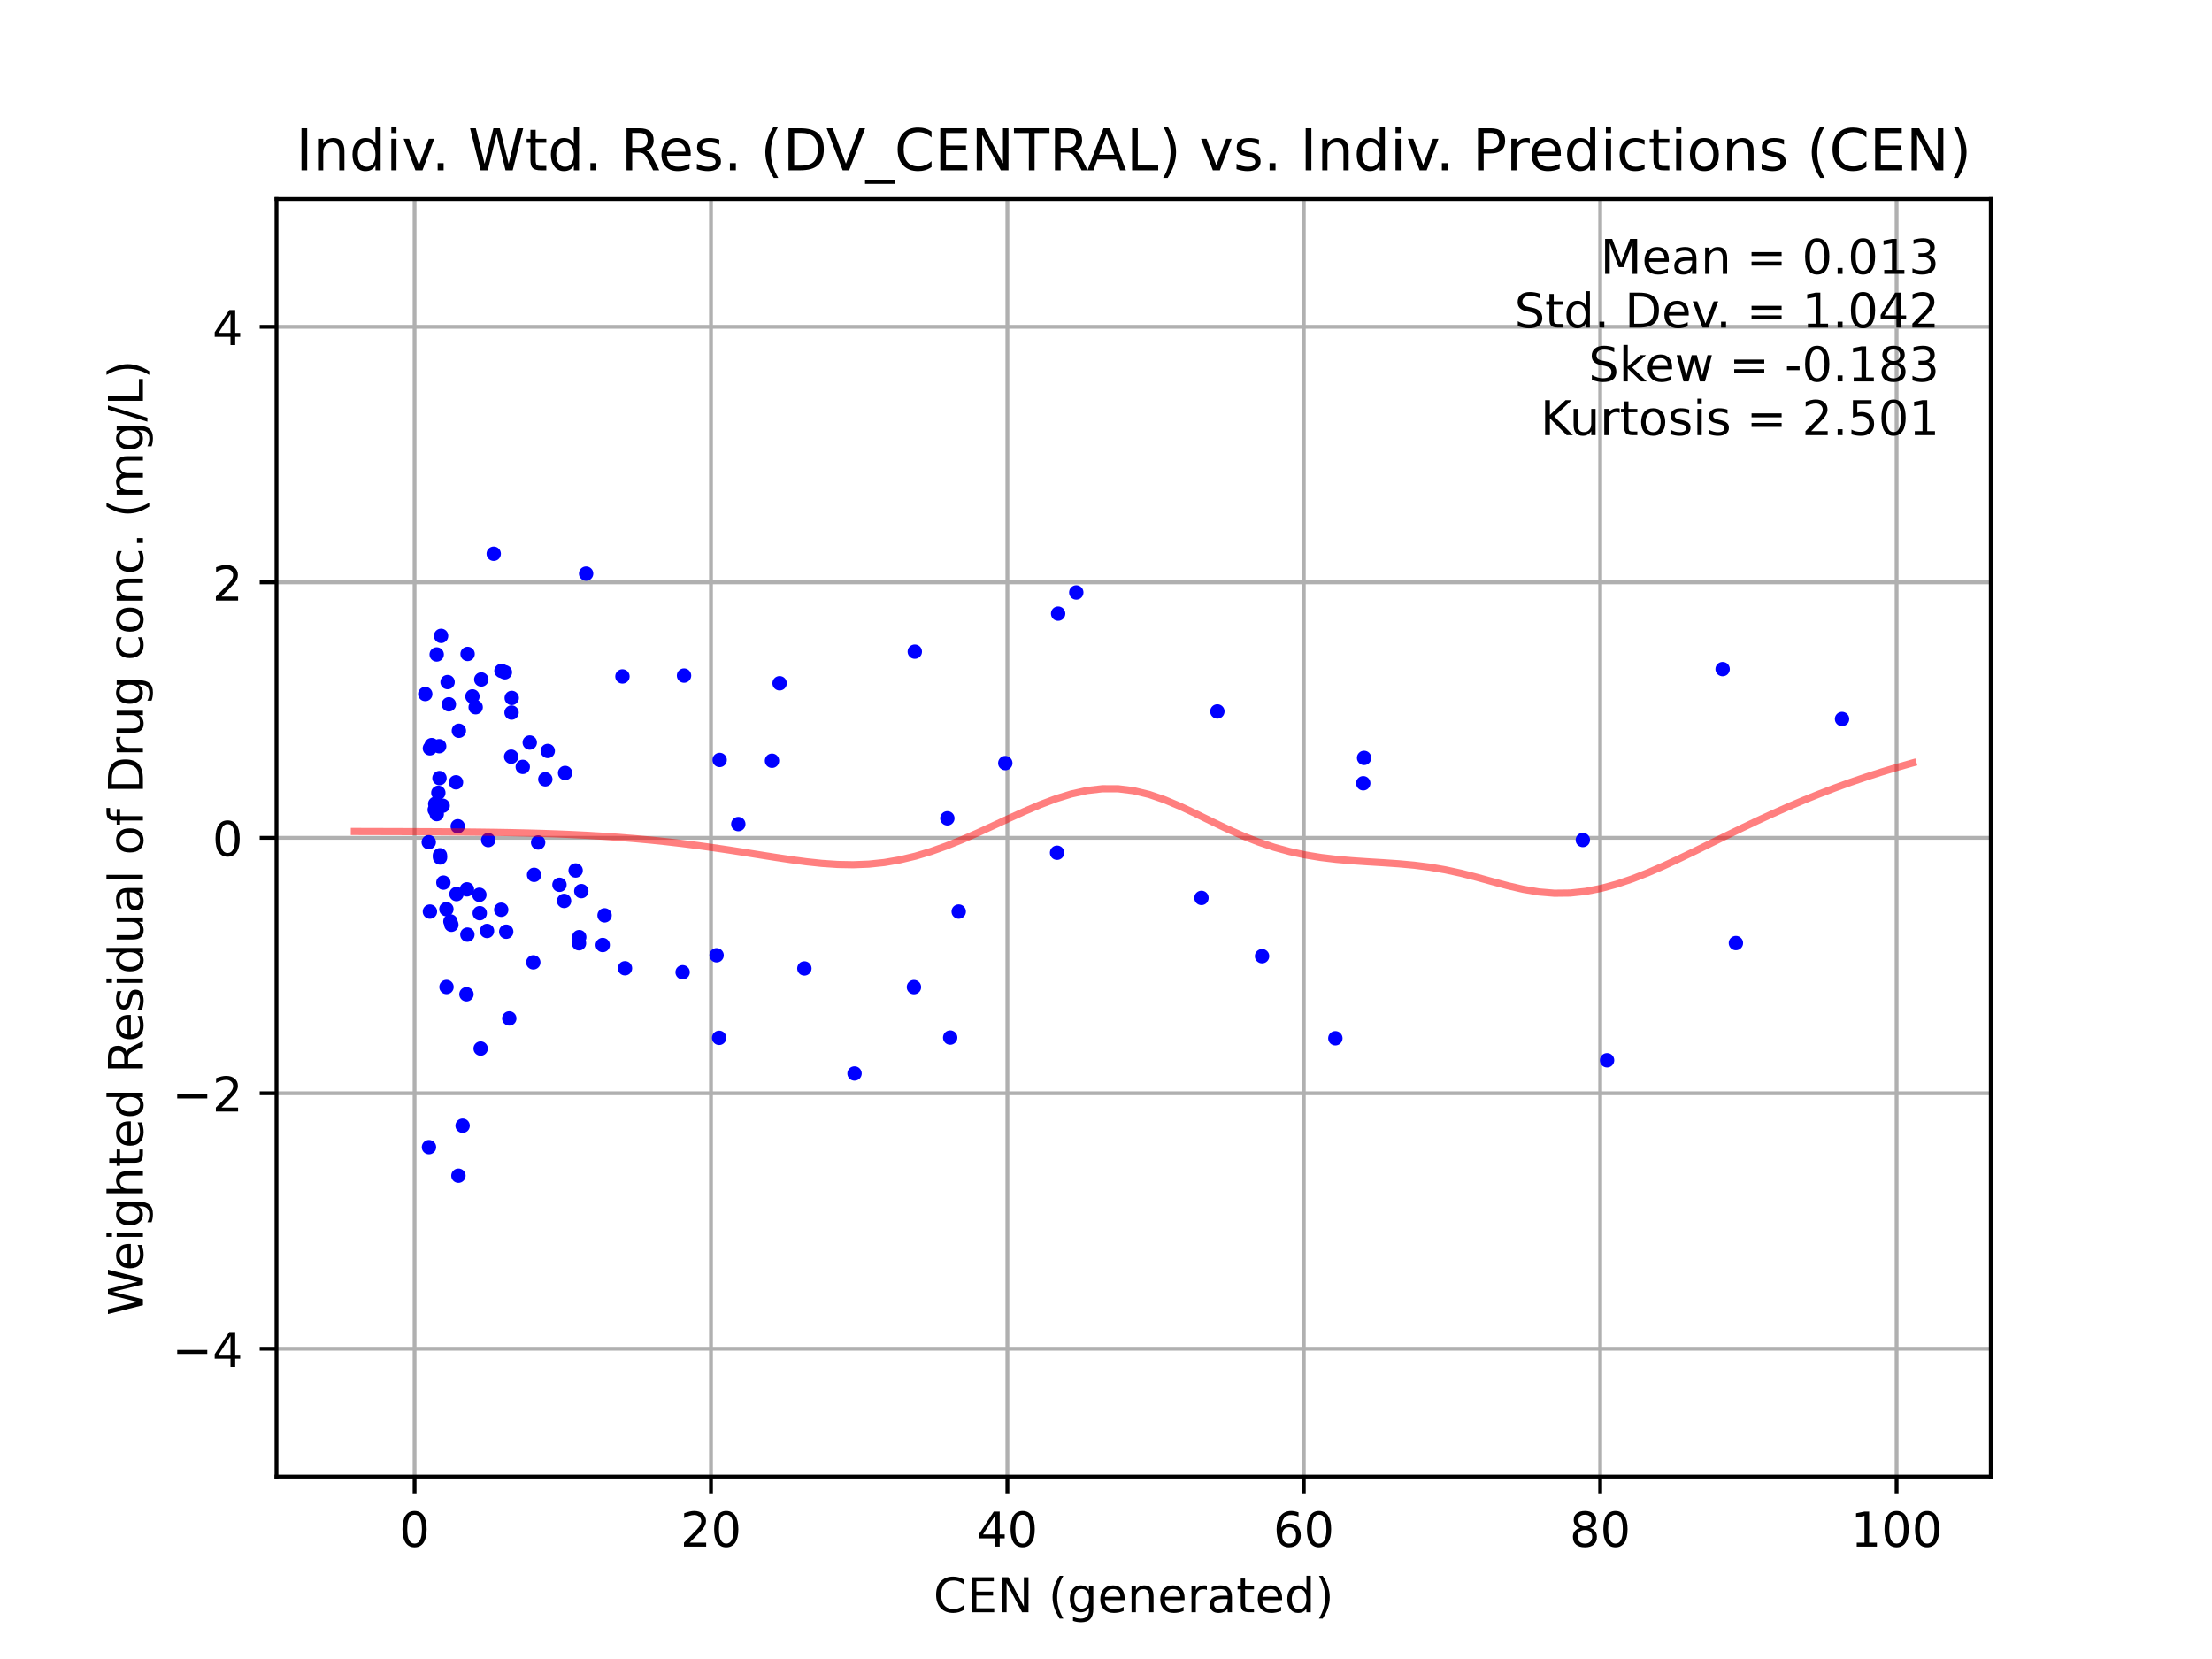 <?xml version="1.0" encoding="utf-8" standalone="no"?>
<!DOCTYPE svg PUBLIC "-//W3C//DTD SVG 1.1//EN"
  "http://www.w3.org/Graphics/SVG/1.1/DTD/svg11.dtd">
<!-- Created with matplotlib (https://matplotlib.org/) -->
<svg height="345.6pt" version="1.1" viewBox="0 0 460.8 345.6" width="460.8pt" xmlns="http://www.w3.org/2000/svg" xmlns:xlink="http://www.w3.org/1999/xlink">
 <defs>
  <style type="text/css">*{stroke-linecap:butt;stroke-linejoin:round;}</style>
 </defs>
 <g id="figure_1">
  <g id="patch_1">
   <path d="M 0 345.6 
L 460.8 345.6 
L 460.8 0 
L 0 0 
z
" style="fill:#ffffff;"/>
  </g>
  <g id="axes_1">
   <g id="patch_2">
    <path d="M 57.6 307.584 
L 414.72 307.584 
L 414.72 41.472 
L 57.6 41.472 
z
" style="fill:#ffffff;"/>
   </g>
   <g id="matplotlib.axis_1">
    <g id="xtick_1">
     <g id="line2d_1">
      <path clip-path="url(#pdc87141822)" d="M 86.364 307.584 
L 86.364 41.472 
" style="fill:none;stroke:#b0b0b0;stroke-linecap:square;stroke-width:0.8;"/>
     </g>
     <g id="line2d_2">
      <defs>
       <path d="M 0 0 
L 0 3.5 
" id="md48164c636" style="stroke:#000000;stroke-width:0.8;"/>
      </defs>
      <g>
       <use style="stroke:#000000;stroke-width:0.8;" x="86.364" xlink:href="#md48164c636" y="307.584"/>
      </g>
     </g>
     <g id="text_1">
      <!-- 0 -->
      <g transform="translate(83.183 322.182)scale(0.1 -0.1)">
       <defs>
        <path d="M 31.781 66.406 
Q 24.172 66.406 20.328 58.906 
Q 16.5 51.422 16.5 36.375 
Q 16.5 21.391 20.328 13.891 
Q 24.172 6.391 31.781 6.391 
Q 39.453 6.391 43.281 13.891 
Q 47.125 21.391 47.125 36.375 
Q 47.125 51.422 43.281 58.906 
Q 39.453 66.406 31.781 66.406 
z
M 31.781 74.219 
Q 44.047 74.219 50.516 64.516 
Q 56.984 54.828 56.984 36.375 
Q 56.984 17.969 50.516 8.266 
Q 44.047 -1.422 31.781 -1.422 
Q 19.531 -1.422 13.062 8.266 
Q 6.594 17.969 6.594 36.375 
Q 6.594 54.828 13.062 64.516 
Q 19.531 74.219 31.781 74.219 
z
" id="DejaVuSans-48"/>
       </defs>
       <use xlink:href="#DejaVuSans-48"/>
      </g>
     </g>
    </g>
    <g id="xtick_2">
     <g id="line2d_3">
      <path clip-path="url(#pdc87141822)" d="M 148.11 307.584 
L 148.11 41.472 
" style="fill:none;stroke:#b0b0b0;stroke-linecap:square;stroke-width:0.8;"/>
     </g>
     <g id="line2d_4">
      <g>
       <use style="stroke:#000000;stroke-width:0.8;" x="148.11" xlink:href="#md48164c636" y="307.584"/>
      </g>
     </g>
     <g id="text_2">
      <!-- 20 -->
      <g transform="translate(141.748 322.182)scale(0.1 -0.1)">
       <defs>
        <path d="M 19.188 8.297 
L 53.609 8.297 
L 53.609 0 
L 7.328 0 
L 7.328 8.297 
Q 12.938 14.109 22.625 23.891 
Q 32.328 33.688 34.812 36.531 
Q 39.547 41.844 41.422 45.531 
Q 43.312 49.219 43.312 52.781 
Q 43.312 58.594 39.234 62.25 
Q 35.156 65.922 28.609 65.922 
Q 23.969 65.922 18.812 64.312 
Q 13.672 62.703 7.812 59.422 
L 7.812 69.391 
Q 13.766 71.781 18.938 73 
Q 24.125 74.219 28.422 74.219 
Q 39.75 74.219 46.484 68.547 
Q 53.219 62.891 53.219 53.422 
Q 53.219 48.922 51.531 44.891 
Q 49.859 40.875 45.406 35.406 
Q 44.188 33.984 37.641 27.219 
Q 31.109 20.453 19.188 8.297 
z
" id="DejaVuSans-50"/>
       </defs>
       <use xlink:href="#DejaVuSans-50"/>
       <use x="63.623" xlink:href="#DejaVuSans-48"/>
      </g>
     </g>
    </g>
    <g id="xtick_3">
     <g id="line2d_5">
      <path clip-path="url(#pdc87141822)" d="M 209.856 307.584 
L 209.856 41.472 
" style="fill:none;stroke:#b0b0b0;stroke-linecap:square;stroke-width:0.8;"/>
     </g>
     <g id="line2d_6">
      <g>
       <use style="stroke:#000000;stroke-width:0.8;" x="209.856" xlink:href="#md48164c636" y="307.584"/>
      </g>
     </g>
     <g id="text_3">
      <!-- 40 -->
      <g transform="translate(203.494 322.182)scale(0.1 -0.1)">
       <defs>
        <path d="M 37.797 64.312 
L 12.891 25.391 
L 37.797 25.391 
z
M 35.203 72.906 
L 47.609 72.906 
L 47.609 25.391 
L 58.016 25.391 
L 58.016 17.188 
L 47.609 17.188 
L 47.609 0 
L 37.797 0 
L 37.797 17.188 
L 4.891 17.188 
L 4.891 26.703 
z
" id="DejaVuSans-52"/>
       </defs>
       <use xlink:href="#DejaVuSans-52"/>
       <use x="63.623" xlink:href="#DejaVuSans-48"/>
      </g>
     </g>
    </g>
    <g id="xtick_4">
     <g id="line2d_7">
      <path clip-path="url(#pdc87141822)" d="M 271.603 307.584 
L 271.603 41.472 
" style="fill:none;stroke:#b0b0b0;stroke-linecap:square;stroke-width:0.8;"/>
     </g>
     <g id="line2d_8">
      <g>
       <use style="stroke:#000000;stroke-width:0.8;" x="271.603" xlink:href="#md48164c636" y="307.584"/>
      </g>
     </g>
     <g id="text_4">
      <!-- 60 -->
      <g transform="translate(265.24 322.182)scale(0.1 -0.1)">
       <defs>
        <path d="M 33.016 40.375 
Q 26.375 40.375 22.484 35.828 
Q 18.609 31.297 18.609 23.391 
Q 18.609 15.531 22.484 10.953 
Q 26.375 6.391 33.016 6.391 
Q 39.656 6.391 43.531 10.953 
Q 47.406 15.531 47.406 23.391 
Q 47.406 31.297 43.531 35.828 
Q 39.656 40.375 33.016 40.375 
z
M 52.594 71.297 
L 52.594 62.312 
Q 48.875 64.062 45.094 64.984 
Q 41.312 65.922 37.594 65.922 
Q 27.828 65.922 22.672 59.328 
Q 17.531 52.734 16.797 39.406 
Q 19.672 43.656 24.016 45.922 
Q 28.375 48.188 33.594 48.188 
Q 44.578 48.188 50.953 41.516 
Q 57.328 34.859 57.328 23.391 
Q 57.328 12.156 50.688 5.359 
Q 44.047 -1.422 33.016 -1.422 
Q 20.359 -1.422 13.672 8.266 
Q 6.984 17.969 6.984 36.375 
Q 6.984 53.656 15.188 63.938 
Q 23.391 74.219 37.203 74.219 
Q 40.922 74.219 44.703 73.484 
Q 48.484 72.75 52.594 71.297 
z
" id="DejaVuSans-54"/>
       </defs>
       <use xlink:href="#DejaVuSans-54"/>
       <use x="63.623" xlink:href="#DejaVuSans-48"/>
      </g>
     </g>
    </g>
    <g id="xtick_5">
     <g id="line2d_9">
      <path clip-path="url(#pdc87141822)" d="M 333.349 307.584 
L 333.349 41.472 
" style="fill:none;stroke:#b0b0b0;stroke-linecap:square;stroke-width:0.8;"/>
     </g>
     <g id="line2d_10">
      <g>
       <use style="stroke:#000000;stroke-width:0.8;" x="333.349" xlink:href="#md48164c636" y="307.584"/>
      </g>
     </g>
     <g id="text_5">
      <!-- 80 -->
      <g transform="translate(326.986 322.182)scale(0.1 -0.1)">
       <defs>
        <path d="M 31.781 34.625 
Q 24.75 34.625 20.719 30.859 
Q 16.703 27.094 16.703 20.516 
Q 16.703 13.922 20.719 10.156 
Q 24.75 6.391 31.781 6.391 
Q 38.812 6.391 42.859 10.172 
Q 46.922 13.969 46.922 20.516 
Q 46.922 27.094 42.891 30.859 
Q 38.875 34.625 31.781 34.625 
z
M 21.922 38.812 
Q 15.578 40.375 12.031 44.719 
Q 8.5 49.078 8.5 55.328 
Q 8.5 64.062 14.719 69.141 
Q 20.953 74.219 31.781 74.219 
Q 42.672 74.219 48.875 69.141 
Q 55.078 64.062 55.078 55.328 
Q 55.078 49.078 51.531 44.719 
Q 48 40.375 41.703 38.812 
Q 48.828 37.156 52.797 32.312 
Q 56.781 27.484 56.781 20.516 
Q 56.781 9.906 50.312 4.234 
Q 43.844 -1.422 31.781 -1.422 
Q 19.734 -1.422 13.25 4.234 
Q 6.781 9.906 6.781 20.516 
Q 6.781 27.484 10.781 32.312 
Q 14.797 37.156 21.922 38.812 
z
M 18.312 54.391 
Q 18.312 48.734 21.844 45.562 
Q 25.391 42.391 31.781 42.391 
Q 38.141 42.391 41.719 45.562 
Q 45.312 48.734 45.312 54.391 
Q 45.312 60.062 41.719 63.234 
Q 38.141 66.406 31.781 66.406 
Q 25.391 66.406 21.844 63.234 
Q 18.312 60.062 18.312 54.391 
z
" id="DejaVuSans-56"/>
       </defs>
       <use xlink:href="#DejaVuSans-56"/>
       <use x="63.623" xlink:href="#DejaVuSans-48"/>
      </g>
     </g>
    </g>
    <g id="xtick_6">
     <g id="line2d_11">
      <path clip-path="url(#pdc87141822)" d="M 395.095 307.584 
L 395.095 41.472 
" style="fill:none;stroke:#b0b0b0;stroke-linecap:square;stroke-width:0.8;"/>
     </g>
     <g id="line2d_12">
      <g>
       <use style="stroke:#000000;stroke-width:0.8;" x="395.095" xlink:href="#md48164c636" y="307.584"/>
      </g>
     </g>
     <g id="text_6">
      <!-- 100 -->
      <g transform="translate(385.551 322.182)scale(0.1 -0.1)">
       <defs>
        <path d="M 12.406 8.297 
L 28.516 8.297 
L 28.516 63.922 
L 10.984 60.406 
L 10.984 69.391 
L 28.422 72.906 
L 38.281 72.906 
L 38.281 8.297 
L 54.391 8.297 
L 54.391 0 
L 12.406 0 
z
" id="DejaVuSans-49"/>
       </defs>
       <use xlink:href="#DejaVuSans-49"/>
       <use x="63.623" xlink:href="#DejaVuSans-48"/>
       <use x="127.246" xlink:href="#DejaVuSans-48"/>
      </g>
     </g>
    </g>
    <g id="text_7">
     <!-- CEN (generated) -->
     <g transform="translate(194.451 335.861)scale(0.1 -0.1)">
      <defs>
       <path d="M 64.406 67.281 
L 64.406 56.891 
Q 59.422 61.531 53.781 63.812 
Q 48.141 66.109 41.797 66.109 
Q 29.297 66.109 22.656 58.469 
Q 16.016 50.828 16.016 36.375 
Q 16.016 21.969 22.656 14.328 
Q 29.297 6.688 41.797 6.688 
Q 48.141 6.688 53.781 8.984 
Q 59.422 11.281 64.406 15.922 
L 64.406 5.609 
Q 59.234 2.094 53.438 0.328 
Q 47.656 -1.422 41.219 -1.422 
Q 24.656 -1.422 15.125 8.703 
Q 5.609 18.844 5.609 36.375 
Q 5.609 53.953 15.125 64.078 
Q 24.656 74.219 41.219 74.219 
Q 47.75 74.219 53.531 72.484 
Q 59.328 70.75 64.406 67.281 
z
" id="DejaVuSans-67"/>
       <path d="M 9.812 72.906 
L 55.906 72.906 
L 55.906 64.594 
L 19.672 64.594 
L 19.672 43.016 
L 54.391 43.016 
L 54.391 34.719 
L 19.672 34.719 
L 19.672 8.297 
L 56.781 8.297 
L 56.781 0 
L 9.812 0 
z
" id="DejaVuSans-69"/>
       <path d="M 9.812 72.906 
L 23.094 72.906 
L 55.422 11.922 
L 55.422 72.906 
L 64.984 72.906 
L 64.984 0 
L 51.703 0 
L 19.391 60.984 
L 19.391 0 
L 9.812 0 
z
" id="DejaVuSans-78"/>
       <path id="DejaVuSans-32"/>
       <path d="M 31 75.875 
Q 24.469 64.656 21.281 53.656 
Q 18.109 42.672 18.109 31.391 
Q 18.109 20.125 21.312 9.062 
Q 24.516 -2 31 -13.188 
L 23.188 -13.188 
Q 15.875 -1.703 12.234 9.375 
Q 8.594 20.453 8.594 31.391 
Q 8.594 42.281 12.203 53.312 
Q 15.828 64.359 23.188 75.875 
z
" id="DejaVuSans-40"/>
       <path d="M 45.406 27.984 
Q 45.406 37.75 41.375 43.109 
Q 37.359 48.484 30.078 48.484 
Q 22.859 48.484 18.828 43.109 
Q 14.797 37.75 14.797 27.984 
Q 14.797 18.266 18.828 12.891 
Q 22.859 7.516 30.078 7.516 
Q 37.359 7.516 41.375 12.891 
Q 45.406 18.266 45.406 27.984 
z
M 54.391 6.781 
Q 54.391 -7.172 48.188 -13.984 
Q 42 -20.797 29.203 -20.797 
Q 24.469 -20.797 20.266 -20.094 
Q 16.062 -19.391 12.109 -17.922 
L 12.109 -9.188 
Q 16.062 -11.328 19.922 -12.344 
Q 23.781 -13.375 27.781 -13.375 
Q 36.625 -13.375 41.016 -8.766 
Q 45.406 -4.156 45.406 5.172 
L 45.406 9.625 
Q 42.625 4.781 38.281 2.391 
Q 33.938 0 27.875 0 
Q 17.828 0 11.672 7.656 
Q 5.516 15.328 5.516 27.984 
Q 5.516 40.672 11.672 48.328 
Q 17.828 56 27.875 56 
Q 33.938 56 38.281 53.609 
Q 42.625 51.219 45.406 46.391 
L 45.406 54.688 
L 54.391 54.688 
z
" id="DejaVuSans-103"/>
       <path d="M 56.203 29.594 
L 56.203 25.203 
L 14.891 25.203 
Q 15.484 15.922 20.484 11.062 
Q 25.484 6.203 34.422 6.203 
Q 39.594 6.203 44.453 7.469 
Q 49.312 8.734 54.109 11.281 
L 54.109 2.781 
Q 49.266 0.734 44.188 -0.344 
Q 39.109 -1.422 33.891 -1.422 
Q 20.797 -1.422 13.156 6.188 
Q 5.516 13.812 5.516 26.812 
Q 5.516 40.234 12.766 48.109 
Q 20.016 56 32.328 56 
Q 43.359 56 49.781 48.891 
Q 56.203 41.797 56.203 29.594 
z
M 47.219 32.234 
Q 47.125 39.594 43.094 43.984 
Q 39.062 48.391 32.422 48.391 
Q 24.906 48.391 20.391 44.141 
Q 15.875 39.891 15.188 32.172 
z
" id="DejaVuSans-101"/>
       <path d="M 54.891 33.016 
L 54.891 0 
L 45.906 0 
L 45.906 32.719 
Q 45.906 40.484 42.875 44.328 
Q 39.844 48.188 33.797 48.188 
Q 26.516 48.188 22.312 43.547 
Q 18.109 38.922 18.109 30.906 
L 18.109 0 
L 9.078 0 
L 9.078 54.688 
L 18.109 54.688 
L 18.109 46.188 
Q 21.344 51.125 25.703 53.562 
Q 30.078 56 35.797 56 
Q 45.219 56 50.047 50.172 
Q 54.891 44.344 54.891 33.016 
z
" id="DejaVuSans-110"/>
       <path d="M 41.109 46.297 
Q 39.594 47.172 37.812 47.578 
Q 36.031 48 33.891 48 
Q 26.266 48 22.188 43.047 
Q 18.109 38.094 18.109 28.812 
L 18.109 0 
L 9.078 0 
L 9.078 54.688 
L 18.109 54.688 
L 18.109 46.188 
Q 20.953 51.172 25.484 53.578 
Q 30.031 56 36.531 56 
Q 37.453 56 38.578 55.875 
Q 39.703 55.766 41.062 55.516 
z
" id="DejaVuSans-114"/>
       <path d="M 34.281 27.484 
Q 23.391 27.484 19.188 25 
Q 14.984 22.516 14.984 16.5 
Q 14.984 11.719 18.141 8.906 
Q 21.297 6.109 26.703 6.109 
Q 34.188 6.109 38.703 11.406 
Q 43.219 16.703 43.219 25.484 
L 43.219 27.484 
z
M 52.203 31.203 
L 52.203 0 
L 43.219 0 
L 43.219 8.297 
Q 40.141 3.328 35.547 0.953 
Q 30.953 -1.422 24.312 -1.422 
Q 15.922 -1.422 10.953 3.297 
Q 6 8.016 6 15.922 
Q 6 25.141 12.172 29.828 
Q 18.359 34.516 30.609 34.516 
L 43.219 34.516 
L 43.219 35.406 
Q 43.219 41.609 39.141 45 
Q 35.062 48.391 27.688 48.391 
Q 23 48.391 18.547 47.266 
Q 14.109 46.141 10.016 43.891 
L 10.016 52.203 
Q 14.938 54.109 19.578 55.047 
Q 24.219 56 28.609 56 
Q 40.484 56 46.344 49.844 
Q 52.203 43.703 52.203 31.203 
z
" id="DejaVuSans-97"/>
       <path d="M 18.312 70.219 
L 18.312 54.688 
L 36.812 54.688 
L 36.812 47.703 
L 18.312 47.703 
L 18.312 18.016 
Q 18.312 11.328 20.141 9.422 
Q 21.969 7.516 27.594 7.516 
L 36.812 7.516 
L 36.812 0 
L 27.594 0 
Q 17.188 0 13.234 3.875 
Q 9.281 7.766 9.281 18.016 
L 9.281 47.703 
L 2.688 47.703 
L 2.688 54.688 
L 9.281 54.688 
L 9.281 70.219 
z
" id="DejaVuSans-116"/>
       <path d="M 45.406 46.391 
L 45.406 75.984 
L 54.391 75.984 
L 54.391 0 
L 45.406 0 
L 45.406 8.203 
Q 42.578 3.328 38.25 0.953 
Q 33.938 -1.422 27.875 -1.422 
Q 17.969 -1.422 11.734 6.484 
Q 5.516 14.406 5.516 27.297 
Q 5.516 40.188 11.734 48.094 
Q 17.969 56 27.875 56 
Q 33.938 56 38.25 53.625 
Q 42.578 51.266 45.406 46.391 
z
M 14.797 27.297 
Q 14.797 17.391 18.875 11.75 
Q 22.953 6.109 30.078 6.109 
Q 37.203 6.109 41.297 11.75 
Q 45.406 17.391 45.406 27.297 
Q 45.406 37.203 41.297 42.844 
Q 37.203 48.484 30.078 48.484 
Q 22.953 48.484 18.875 42.844 
Q 14.797 37.203 14.797 27.297 
z
" id="DejaVuSans-100"/>
       <path d="M 8.016 75.875 
L 15.828 75.875 
Q 23.141 64.359 26.781 53.312 
Q 30.422 42.281 30.422 31.391 
Q 30.422 20.453 26.781 9.375 
Q 23.141 -1.703 15.828 -13.188 
L 8.016 -13.188 
Q 14.5 -2 17.703 9.062 
Q 20.906 20.125 20.906 31.391 
Q 20.906 42.672 17.703 53.656 
Q 14.5 64.656 8.016 75.875 
z
" id="DejaVuSans-41"/>
      </defs>
      <use xlink:href="#DejaVuSans-67"/>
      <use x="69.824" xlink:href="#DejaVuSans-69"/>
      <use x="133.008" xlink:href="#DejaVuSans-78"/>
      <use x="207.812" xlink:href="#DejaVuSans-32"/>
      <use x="239.6" xlink:href="#DejaVuSans-40"/>
      <use x="278.613" xlink:href="#DejaVuSans-103"/>
      <use x="342.09" xlink:href="#DejaVuSans-101"/>
      <use x="403.613" xlink:href="#DejaVuSans-110"/>
      <use x="466.992" xlink:href="#DejaVuSans-101"/>
      <use x="528.516" xlink:href="#DejaVuSans-114"/>
      <use x="569.629" xlink:href="#DejaVuSans-97"/>
      <use x="630.908" xlink:href="#DejaVuSans-116"/>
      <use x="670.117" xlink:href="#DejaVuSans-101"/>
      <use x="731.641" xlink:href="#DejaVuSans-100"/>
      <use x="795.117" xlink:href="#DejaVuSans-41"/>
     </g>
    </g>
   </g>
   <g id="matplotlib.axis_2">
    <g id="ytick_1">
     <g id="line2d_13">
      <path clip-path="url(#pdc87141822)" d="M 57.6 280.973 
L 414.72 280.973 
" style="fill:none;stroke:#b0b0b0;stroke-linecap:square;stroke-width:0.8;"/>
     </g>
     <g id="line2d_14">
      <defs>
       <path d="M 0 0 
L -3.5 0 
" id="mce35a73874" style="stroke:#000000;stroke-width:0.8;"/>
      </defs>
      <g>
       <use style="stroke:#000000;stroke-width:0.8;" x="57.6" xlink:href="#mce35a73874" y="280.973"/>
      </g>
     </g>
     <g id="text_8">
      <!-- −4 -->
      <g transform="translate(35.858 284.772)scale(0.1 -0.1)">
       <defs>
        <path d="M 10.594 35.5 
L 73.188 35.5 
L 73.188 27.203 
L 10.594 27.203 
z
" id="DejaVuSans-8722"/>
       </defs>
       <use xlink:href="#DejaVuSans-8722"/>
       <use x="83.789" xlink:href="#DejaVuSans-52"/>
      </g>
     </g>
    </g>
    <g id="ytick_2">
     <g id="line2d_15">
      <path clip-path="url(#pdc87141822)" d="M 57.6 227.75 
L 414.72 227.75 
" style="fill:none;stroke:#b0b0b0;stroke-linecap:square;stroke-width:0.8;"/>
     </g>
     <g id="line2d_16">
      <g>
       <use style="stroke:#000000;stroke-width:0.8;" x="57.6" xlink:href="#mce35a73874" y="227.75"/>
      </g>
     </g>
     <g id="text_9">
      <!-- −2 -->
      <g transform="translate(35.858 231.55)scale(0.1 -0.1)">
       <use xlink:href="#DejaVuSans-8722"/>
       <use x="83.789" xlink:href="#DejaVuSans-50"/>
      </g>
     </g>
    </g>
    <g id="ytick_3">
     <g id="line2d_17">
      <path clip-path="url(#pdc87141822)" d="M 57.6 174.528 
L 414.72 174.528 
" style="fill:none;stroke:#b0b0b0;stroke-linecap:square;stroke-width:0.8;"/>
     </g>
     <g id="line2d_18">
      <g>
       <use style="stroke:#000000;stroke-width:0.8;" x="57.6" xlink:href="#mce35a73874" y="174.528"/>
      </g>
     </g>
     <g id="text_10">
      <!-- 0 -->
      <g transform="translate(44.237 178.327)scale(0.1 -0.1)">
       <use xlink:href="#DejaVuSans-48"/>
      </g>
     </g>
    </g>
    <g id="ytick_4">
     <g id="line2d_19">
      <path clip-path="url(#pdc87141822)" d="M 57.6 121.306 
L 414.72 121.306 
" style="fill:none;stroke:#b0b0b0;stroke-linecap:square;stroke-width:0.8;"/>
     </g>
     <g id="line2d_20">
      <g>
       <use style="stroke:#000000;stroke-width:0.8;" x="57.6" xlink:href="#mce35a73874" y="121.306"/>
      </g>
     </g>
     <g id="text_11">
      <!-- 2 -->
      <g transform="translate(44.237 125.105)scale(0.1 -0.1)">
       <use xlink:href="#DejaVuSans-50"/>
      </g>
     </g>
    </g>
    <g id="ytick_5">
     <g id="line2d_21">
      <path clip-path="url(#pdc87141822)" d="M 57.6 68.083 
L 414.72 68.083 
" style="fill:none;stroke:#b0b0b0;stroke-linecap:square;stroke-width:0.8;"/>
     </g>
     <g id="line2d_22">
      <g>
       <use style="stroke:#000000;stroke-width:0.8;" x="57.6" xlink:href="#mce35a73874" y="68.083"/>
      </g>
     </g>
     <g id="text_12">
      <!-- 4 -->
      <g transform="translate(44.237 71.882)scale(0.1 -0.1)">
       <use xlink:href="#DejaVuSans-52"/>
      </g>
     </g>
    </g>
    <g id="text_13">
     <!-- Weighted Residual of Drug conc. (mg/L) -->
     <g transform="translate(29.778 274.058)rotate(-90)scale(0.1 -0.1)">
      <defs>
       <path d="M 3.328 72.906 
L 13.281 72.906 
L 28.609 11.281 
L 43.891 72.906 
L 54.984 72.906 
L 70.312 11.281 
L 85.594 72.906 
L 95.609 72.906 
L 77.297 0 
L 64.891 0 
L 49.516 63.281 
L 33.984 0 
L 21.578 0 
z
" id="DejaVuSans-87"/>
       <path d="M 9.422 54.688 
L 18.406 54.688 
L 18.406 0 
L 9.422 0 
z
M 9.422 75.984 
L 18.406 75.984 
L 18.406 64.594 
L 9.422 64.594 
z
" id="DejaVuSans-105"/>
       <path d="M 54.891 33.016 
L 54.891 0 
L 45.906 0 
L 45.906 32.719 
Q 45.906 40.484 42.875 44.328 
Q 39.844 48.188 33.797 48.188 
Q 26.516 48.188 22.312 43.547 
Q 18.109 38.922 18.109 30.906 
L 18.109 0 
L 9.078 0 
L 9.078 75.984 
L 18.109 75.984 
L 18.109 46.188 
Q 21.344 51.125 25.703 53.562 
Q 30.078 56 35.797 56 
Q 45.219 56 50.047 50.172 
Q 54.891 44.344 54.891 33.016 
z
" id="DejaVuSans-104"/>
       <path d="M 44.391 34.188 
Q 47.562 33.109 50.562 29.594 
Q 53.562 26.078 56.594 19.922 
L 66.609 0 
L 56 0 
L 46.688 18.703 
Q 43.062 26.031 39.672 28.422 
Q 36.281 30.812 30.422 30.812 
L 19.672 30.812 
L 19.672 0 
L 9.812 0 
L 9.812 72.906 
L 32.078 72.906 
Q 44.578 72.906 50.734 67.672 
Q 56.891 62.453 56.891 51.906 
Q 56.891 45.016 53.688 40.469 
Q 50.484 35.938 44.391 34.188 
z
M 19.672 64.797 
L 19.672 38.922 
L 32.078 38.922 
Q 39.203 38.922 42.844 42.219 
Q 46.484 45.516 46.484 51.906 
Q 46.484 58.297 42.844 61.547 
Q 39.203 64.797 32.078 64.797 
z
" id="DejaVuSans-82"/>
       <path d="M 44.281 53.078 
L 44.281 44.578 
Q 40.484 46.531 36.375 47.5 
Q 32.281 48.484 27.875 48.484 
Q 21.188 48.484 17.844 46.438 
Q 14.5 44.391 14.5 40.281 
Q 14.5 37.156 16.891 35.375 
Q 19.281 33.594 26.516 31.984 
L 29.594 31.297 
Q 39.156 29.25 43.188 25.516 
Q 47.219 21.781 47.219 15.094 
Q 47.219 7.469 41.188 3.016 
Q 35.156 -1.422 24.609 -1.422 
Q 20.219 -1.422 15.453 -0.562 
Q 10.688 0.297 5.422 2 
L 5.422 11.281 
Q 10.406 8.688 15.234 7.391 
Q 20.062 6.109 24.812 6.109 
Q 31.156 6.109 34.562 8.281 
Q 37.984 10.453 37.984 14.406 
Q 37.984 18.062 35.516 20.016 
Q 33.062 21.969 24.703 23.781 
L 21.578 24.516 
Q 13.234 26.266 9.516 29.906 
Q 5.812 33.547 5.812 39.891 
Q 5.812 47.609 11.281 51.797 
Q 16.75 56 26.812 56 
Q 31.781 56 36.172 55.266 
Q 40.578 54.547 44.281 53.078 
z
" id="DejaVuSans-115"/>
       <path d="M 8.5 21.578 
L 8.5 54.688 
L 17.484 54.688 
L 17.484 21.922 
Q 17.484 14.156 20.5 10.266 
Q 23.531 6.391 29.594 6.391 
Q 36.859 6.391 41.078 11.031 
Q 45.312 15.672 45.312 23.688 
L 45.312 54.688 
L 54.297 54.688 
L 54.297 0 
L 45.312 0 
L 45.312 8.406 
Q 42.047 3.422 37.719 1 
Q 33.406 -1.422 27.688 -1.422 
Q 18.266 -1.422 13.375 4.438 
Q 8.5 10.297 8.5 21.578 
z
M 31.109 56 
z
" id="DejaVuSans-117"/>
       <path d="M 9.422 75.984 
L 18.406 75.984 
L 18.406 0 
L 9.422 0 
z
" id="DejaVuSans-108"/>
       <path d="M 30.609 48.391 
Q 23.391 48.391 19.188 42.75 
Q 14.984 37.109 14.984 27.297 
Q 14.984 17.484 19.156 11.844 
Q 23.344 6.203 30.609 6.203 
Q 37.797 6.203 41.984 11.859 
Q 46.188 17.531 46.188 27.297 
Q 46.188 37.016 41.984 42.703 
Q 37.797 48.391 30.609 48.391 
z
M 30.609 56 
Q 42.328 56 49.016 48.375 
Q 55.719 40.766 55.719 27.297 
Q 55.719 13.875 49.016 6.219 
Q 42.328 -1.422 30.609 -1.422 
Q 18.844 -1.422 12.172 6.219 
Q 5.516 13.875 5.516 27.297 
Q 5.516 40.766 12.172 48.375 
Q 18.844 56 30.609 56 
z
" id="DejaVuSans-111"/>
       <path d="M 37.109 75.984 
L 37.109 68.5 
L 28.516 68.5 
Q 23.688 68.5 21.797 66.547 
Q 19.922 64.594 19.922 59.516 
L 19.922 54.688 
L 34.719 54.688 
L 34.719 47.703 
L 19.922 47.703 
L 19.922 0 
L 10.891 0 
L 10.891 47.703 
L 2.297 47.703 
L 2.297 54.688 
L 10.891 54.688 
L 10.891 58.5 
Q 10.891 67.625 15.141 71.797 
Q 19.391 75.984 28.609 75.984 
z
" id="DejaVuSans-102"/>
       <path d="M 19.672 64.797 
L 19.672 8.109 
L 31.594 8.109 
Q 46.688 8.109 53.688 14.938 
Q 60.688 21.781 60.688 36.531 
Q 60.688 51.172 53.688 57.984 
Q 46.688 64.797 31.594 64.797 
z
M 9.812 72.906 
L 30.078 72.906 
Q 51.266 72.906 61.172 64.094 
Q 71.094 55.281 71.094 36.531 
Q 71.094 17.672 61.125 8.828 
Q 51.172 0 30.078 0 
L 9.812 0 
z
" id="DejaVuSans-68"/>
       <path d="M 48.781 52.594 
L 48.781 44.188 
Q 44.969 46.297 41.141 47.344 
Q 37.312 48.391 33.406 48.391 
Q 24.656 48.391 19.812 42.844 
Q 14.984 37.312 14.984 27.297 
Q 14.984 17.281 19.812 11.734 
Q 24.656 6.203 33.406 6.203 
Q 37.312 6.203 41.141 7.25 
Q 44.969 8.297 48.781 10.406 
L 48.781 2.094 
Q 45.016 0.344 40.984 -0.531 
Q 36.969 -1.422 32.422 -1.422 
Q 20.062 -1.422 12.781 6.344 
Q 5.516 14.109 5.516 27.297 
Q 5.516 40.672 12.859 48.328 
Q 20.219 56 33.016 56 
Q 37.156 56 41.109 55.141 
Q 45.062 54.297 48.781 52.594 
z
" id="DejaVuSans-99"/>
       <path d="M 10.688 12.406 
L 21 12.406 
L 21 0 
L 10.688 0 
z
" id="DejaVuSans-46"/>
       <path d="M 52 44.188 
Q 55.375 50.25 60.062 53.125 
Q 64.75 56 71.094 56 
Q 79.641 56 84.281 50.016 
Q 88.922 44.047 88.922 33.016 
L 88.922 0 
L 79.891 0 
L 79.891 32.719 
Q 79.891 40.578 77.094 44.375 
Q 74.312 48.188 68.609 48.188 
Q 61.625 48.188 57.562 43.547 
Q 53.516 38.922 53.516 30.906 
L 53.516 0 
L 44.484 0 
L 44.484 32.719 
Q 44.484 40.625 41.703 44.406 
Q 38.922 48.188 33.109 48.188 
Q 26.219 48.188 22.156 43.531 
Q 18.109 38.875 18.109 30.906 
L 18.109 0 
L 9.078 0 
L 9.078 54.688 
L 18.109 54.688 
L 18.109 46.188 
Q 21.188 51.219 25.484 53.609 
Q 29.781 56 35.688 56 
Q 41.656 56 45.828 52.969 
Q 50 49.953 52 44.188 
z
" id="DejaVuSans-109"/>
       <path d="M 25.391 72.906 
L 33.688 72.906 
L 8.297 -9.281 
L 0 -9.281 
z
" id="DejaVuSans-47"/>
       <path d="M 9.812 72.906 
L 19.672 72.906 
L 19.672 8.297 
L 55.172 8.297 
L 55.172 0 
L 9.812 0 
z
" id="DejaVuSans-76"/>
      </defs>
      <use xlink:href="#DejaVuSans-87"/>
      <use x="93.002" xlink:href="#DejaVuSans-101"/>
      <use x="154.525" xlink:href="#DejaVuSans-105"/>
      <use x="182.309" xlink:href="#DejaVuSans-103"/>
      <use x="245.785" xlink:href="#DejaVuSans-104"/>
      <use x="309.164" xlink:href="#DejaVuSans-116"/>
      <use x="348.373" xlink:href="#DejaVuSans-101"/>
      <use x="409.896" xlink:href="#DejaVuSans-100"/>
      <use x="473.373" xlink:href="#DejaVuSans-32"/>
      <use x="505.16" xlink:href="#DejaVuSans-82"/>
      <use x="570.143" xlink:href="#DejaVuSans-101"/>
      <use x="631.666" xlink:href="#DejaVuSans-115"/>
      <use x="683.766" xlink:href="#DejaVuSans-105"/>
      <use x="711.549" xlink:href="#DejaVuSans-100"/>
      <use x="775.025" xlink:href="#DejaVuSans-117"/>
      <use x="838.404" xlink:href="#DejaVuSans-97"/>
      <use x="899.684" xlink:href="#DejaVuSans-108"/>
      <use x="927.467" xlink:href="#DejaVuSans-32"/>
      <use x="959.254" xlink:href="#DejaVuSans-111"/>
      <use x="1020.436" xlink:href="#DejaVuSans-102"/>
      <use x="1055.641" xlink:href="#DejaVuSans-32"/>
      <use x="1087.428" xlink:href="#DejaVuSans-68"/>
      <use x="1164.43" xlink:href="#DejaVuSans-114"/>
      <use x="1205.543" xlink:href="#DejaVuSans-117"/>
      <use x="1268.922" xlink:href="#DejaVuSans-103"/>
      <use x="1332.398" xlink:href="#DejaVuSans-32"/>
      <use x="1364.186" xlink:href="#DejaVuSans-99"/>
      <use x="1419.166" xlink:href="#DejaVuSans-111"/>
      <use x="1480.348" xlink:href="#DejaVuSans-110"/>
      <use x="1543.727" xlink:href="#DejaVuSans-99"/>
      <use x="1598.707" xlink:href="#DejaVuSans-46"/>
      <use x="1630.494" xlink:href="#DejaVuSans-32"/>
      <use x="1662.281" xlink:href="#DejaVuSans-40"/>
      <use x="1701.295" xlink:href="#DejaVuSans-109"/>
      <use x="1798.707" xlink:href="#DejaVuSans-103"/>
      <use x="1862.184" xlink:href="#DejaVuSans-47"/>
      <use x="1895.875" xlink:href="#DejaVuSans-76"/>
      <use x="1951.588" xlink:href="#DejaVuSans-41"/>
     </g>
    </g>
   </g>
   <g id="line2d_23">
    <defs>
     <path d="M 0 1 
C 0.265 1 0.52 0.895 0.707 0.707 
C 0.895 0.52 1 0.265 1 0 
C 1 -0.265 0.895 -0.52 0.707 -0.707 
C 0.52 -0.895 0.265 -1 0 -1 
C -0.265 -1 -0.52 -0.895 -0.707 -0.707 
C -0.895 -0.52 -1 -0.265 -1 0 
C -1 0.265 -0.895 0.52 -0.707 0.707 
C -0.52 0.895 -0.265 1 0 1 
z
" id="m6d5c475d06" style="stroke:#0000ff;"/>
    </defs>
    <g clip-path="url(#pdc87141822)">
     <use style="fill:#0000ff;stroke:#0000ff;" x="209.422" xlink:href="#m6d5c475d06" y="158.967"/>
     <use style="fill:#0000ff;stroke:#0000ff;" x="197.352" xlink:href="#m6d5c475d06" y="170.471"/>
     <use style="fill:#0000ff;stroke:#0000ff;" x="149.811" xlink:href="#m6d5c475d06" y="216.201"/>
     <use style="fill:#0000ff;stroke:#0000ff;" x="104.414" xlink:href="#m6d5c475d06" y="189.517"/>
     <use style="fill:#0000ff;stroke:#0000ff;" x="89.318" xlink:href="#m6d5c475d06" y="175.441"/>
    </g>
   </g>
   <g id="line2d_24">
    <g clip-path="url(#pdc87141822)">
     <use style="fill:#0000ff;stroke:#0000ff;" x="112.104" xlink:href="#m6d5c475d06" y="175.507"/>
     <use style="fill:#0000ff;stroke:#0000ff;" x="106.604" xlink:href="#m6d5c475d06" y="145.394"/>
     <use style="fill:#0000ff;stroke:#0000ff;" x="106.57" xlink:href="#m6d5c475d06" y="148.44"/>
     <use style="fill:#0000ff;stroke:#0000ff;" x="99.94" xlink:href="#m6d5c475d06" y="190.231"/>
     <use style="fill:#0000ff;stroke:#0000ff;" x="91.887" xlink:href="#m6d5c475d06" y="132.465"/>
    </g>
   </g>
   <g id="line2d_25">
    <g clip-path="url(#pdc87141822)">
     <use style="fill:#0000ff;stroke:#0000ff;" x="383.73" xlink:href="#m6d5c475d06" y="149.78"/>
     <use style="fill:#0000ff;stroke:#0000ff;" x="278.18" xlink:href="#m6d5c475d06" y="216.289"/>
     <use style="fill:#0000ff;stroke:#0000ff;" x="167.564" xlink:href="#m6d5c475d06" y="201.744"/>
     <use style="fill:#0000ff;stroke:#0000ff;" x="97.27" xlink:href="#m6d5c475d06" y="185.27"/>
     <use style="fill:#0000ff;stroke:#0000ff;" x="90.561" xlink:href="#m6d5c475d06" y="168.696"/>
    </g>
   </g>
   <g id="line2d_26">
    <g clip-path="url(#pdc87141822)">
     <use style="fill:#0000ff;stroke:#0000ff;" x="100.128" xlink:href="#m6d5c475d06" y="218.434"/>
     <use style="fill:#0000ff;stroke:#0000ff;" x="96.371" xlink:href="#m6d5c475d06" y="234.503"/>
     <use style="fill:#0000ff;stroke:#0000ff;" x="93.018" xlink:href="#m6d5c475d06" y="205.608"/>
     <use style="fill:#0000ff;stroke:#0000ff;" x="91.315" xlink:href="#m6d5c475d06" y="165.151"/>
     <use style="fill:#0000ff;stroke:#0000ff;" x="89.559" xlink:href="#m6d5c475d06" y="155.884"/>
    </g>
   </g>
   <g id="line2d_27">
    <g clip-path="url(#pdc87141822)">
     <use style="fill:#0000ff;stroke:#0000ff;" x="153.803" xlink:href="#m6d5c475d06" y="171.672"/>
     <use style="fill:#0000ff;stroke:#0000ff;" x="125.943" xlink:href="#m6d5c475d06" y="190.682"/>
     <use style="fill:#0000ff;stroke:#0000ff;" x="121.097" xlink:href="#m6d5c475d06" y="185.639"/>
     <use style="fill:#0000ff;stroke:#0000ff;" x="101.706" xlink:href="#m6d5c475d06" y="175.002"/>
     <use style="fill:#0000ff;stroke:#0000ff;" x="97.172" xlink:href="#m6d5c475d06" y="207.127"/>
    </g>
   </g>
   <g id="line2d_28">
    <g clip-path="url(#pdc87141822)">
     <use style="fill:#0000ff;stroke:#0000ff;" x="253.599" xlink:href="#m6d5c475d06" y="148.208"/>
     <use style="fill:#0000ff;stroke:#0000ff;" x="113.6" xlink:href="#m6d5c475d06" y="162.344"/>
     <use style="fill:#0000ff;stroke:#0000ff;" x="108.899" xlink:href="#m6d5c475d06" y="159.756"/>
     <use style="fill:#0000ff;stroke:#0000ff;" x="104.462" xlink:href="#m6d5c475d06" y="139.756"/>
     <use style="fill:#0000ff;stroke:#0000ff;" x="95.096" xlink:href="#m6d5c475d06" y="186.255"/>
    </g>
   </g>
   <g id="line2d_29">
    <g clip-path="url(#pdc87141822)">
     <use style="fill:#0000ff;stroke:#0000ff;" x="361.622" xlink:href="#m6d5c475d06" y="196.455"/>
     <use style="fill:#0000ff;stroke:#0000ff;" x="358.854" xlink:href="#m6d5c475d06" y="139.386"/>
     <use style="fill:#0000ff;stroke:#0000ff;" x="117.722" xlink:href="#m6d5c475d06" y="161.026"/>
     <use style="fill:#0000ff;stroke:#0000ff;" x="93.829" xlink:href="#m6d5c475d06" y="191.945"/>
     <use style="fill:#0000ff;stroke:#0000ff;" x="90.98" xlink:href="#m6d5c475d06" y="169.587"/>
    </g>
   </g>
   <g id="line2d_30">
    <g clip-path="url(#pdc87141822)">
     <use style="fill:#0000ff;stroke:#0000ff;" x="329.733" xlink:href="#m6d5c475d06" y="174.984"/>
     <use style="fill:#0000ff;stroke:#0000ff;" x="114.108" xlink:href="#m6d5c475d06" y="156.439"/>
     <use style="fill:#0000ff;stroke:#0000ff;" x="106.49" xlink:href="#m6d5c475d06" y="157.634"/>
     <use style="fill:#0000ff;stroke:#0000ff;" x="97.366" xlink:href="#m6d5c475d06" y="194.698"/>
     <use style="fill:#0000ff;stroke:#0000ff;" x="91.49" xlink:href="#m6d5c475d06" y="155.45"/>
    </g>
   </g>
   <g id="line2d_31">
    <g clip-path="url(#pdc87141822)">
     <use style="fill:#0000ff;stroke:#0000ff;" x="283.989" xlink:href="#m6d5c475d06" y="163.167"/>
     <use style="fill:#0000ff;stroke:#0000ff;" x="197.94" xlink:href="#m6d5c475d06" y="216.145"/>
     <use style="fill:#0000ff;stroke:#0000ff;" x="116.546" xlink:href="#m6d5c475d06" y="184.32"/>
     <use style="fill:#0000ff;stroke:#0000ff;" x="93.509" xlink:href="#m6d5c475d06" y="146.723"/>
     <use style="fill:#0000ff;stroke:#0000ff;" x="93.243" xlink:href="#m6d5c475d06" y="142.093"/>
    </g>
   </g>
   <g id="line2d_32">
    <g clip-path="url(#pdc87141822)">
     <use style="fill:#0000ff;stroke:#0000ff;" x="220.206" xlink:href="#m6d5c475d06" y="177.64"/>
     <use style="fill:#0000ff;stroke:#0000ff;" x="178.016" xlink:href="#m6d5c475d06" y="223.626"/>
     <use style="fill:#0000ff;stroke:#0000ff;" x="122.098" xlink:href="#m6d5c475d06" y="119.493"/>
     <use style="fill:#0000ff;stroke:#0000ff;" x="120.663" xlink:href="#m6d5c475d06" y="195.217"/>
     <use style="fill:#0000ff;stroke:#0000ff;" x="97.408" xlink:href="#m6d5c475d06" y="136.229"/>
    </g>
   </g>
   <g id="line2d_33">
    <g clip-path="url(#pdc87141822)">
     <use style="fill:#0000ff;stroke:#0000ff;" x="224.209" xlink:href="#m6d5c475d06" y="123.419"/>
     <use style="fill:#0000ff;stroke:#0000ff;" x="110.358" xlink:href="#m6d5c475d06" y="154.685"/>
     <use style="fill:#0000ff;stroke:#0000ff;" x="102.852" xlink:href="#m6d5c475d06" y="115.352"/>
     <use style="fill:#0000ff;stroke:#0000ff;" x="94.03" xlink:href="#m6d5c475d06" y="192.638"/>
     <use style="fill:#0000ff;stroke:#0000ff;" x="89.928" xlink:href="#m6d5c475d06" y="155.215"/>
    </g>
   </g>
   <g id="line2d_34">
    <g clip-path="url(#pdc87141822)">
     <use style="fill:#0000ff;stroke:#0000ff;" x="250.284" xlink:href="#m6d5c475d06" y="187.054"/>
     <use style="fill:#0000ff;stroke:#0000ff;" x="149.279" xlink:href="#m6d5c475d06" y="198.996"/>
     <use style="fill:#0000ff;stroke:#0000ff;" x="125.556" xlink:href="#m6d5c475d06" y="196.859"/>
     <use style="fill:#0000ff;stroke:#0000ff;" x="94.994" xlink:href="#m6d5c475d06" y="162.969"/>
     <use style="fill:#0000ff;stroke:#0000ff;" x="92.995" xlink:href="#m6d5c475d06" y="189.392"/>
    </g>
   </g>
   <g id="line2d_35">
    <g clip-path="url(#pdc87141822)">
     <use style="fill:#0000ff;stroke:#0000ff;" x="262.909" xlink:href="#m6d5c475d06" y="199.187"/>
     <use style="fill:#0000ff;stroke:#0000ff;" x="220.428" xlink:href="#m6d5c475d06" y="127.826"/>
     <use style="fill:#0000ff;stroke:#0000ff;" x="162.405" xlink:href="#m6d5c475d06" y="142.34"/>
     <use style="fill:#0000ff;stroke:#0000ff;" x="142.496" xlink:href="#m6d5c475d06" y="140.738"/>
     <use style="fill:#0000ff;stroke:#0000ff;" x="111.096" xlink:href="#m6d5c475d06" y="200.471"/>
    </g>
   </g>
   <g id="line2d_36">
    <g clip-path="url(#pdc87141822)">
     <use style="fill:#0000ff;stroke:#0000ff;" x="111.261" xlink:href="#m6d5c475d06" y="182.248"/>
     <use style="fill:#0000ff;stroke:#0000ff;" x="105.453" xlink:href="#m6d5c475d06" y="194.087"/>
     <use style="fill:#0000ff;stroke:#0000ff;" x="101.454" xlink:href="#m6d5c475d06" y="193.933"/>
     <use style="fill:#0000ff;stroke:#0000ff;" x="95.593" xlink:href="#m6d5c475d06" y="152.232"/>
     <use style="fill:#0000ff;stroke:#0000ff;" x="90.671" xlink:href="#m6d5c475d06" y="167.457"/>
    </g>
   </g>
   <g id="line2d_37">
    <g clip-path="url(#pdc87141822)">
     <use style="fill:#0000ff;stroke:#0000ff;" x="130.195" xlink:href="#m6d5c475d06" y="201.707"/>
     <use style="fill:#0000ff;stroke:#0000ff;" x="106.091" xlink:href="#m6d5c475d06" y="212.158"/>
     <use style="fill:#0000ff;stroke:#0000ff;" x="105.18" xlink:href="#m6d5c475d06" y="140.044"/>
     <use style="fill:#0000ff;stroke:#0000ff;" x="92.218" xlink:href="#m6d5c475d06" y="167.847"/>
     <use style="fill:#0000ff;stroke:#0000ff;" x="88.59" xlink:href="#m6d5c475d06" y="144.577"/>
    </g>
   </g>
   <g id="line2d_38">
    <g clip-path="url(#pdc87141822)">
     <use style="fill:#0000ff;stroke:#0000ff;" x="199.718" xlink:href="#m6d5c475d06" y="189.897"/>
     <use style="fill:#0000ff;stroke:#0000ff;" x="190.391" xlink:href="#m6d5c475d06" y="205.631"/>
     <use style="fill:#0000ff;stroke:#0000ff;" x="120.612" xlink:href="#m6d5c475d06" y="196.495"/>
     <use style="fill:#0000ff;stroke:#0000ff;" x="95.498" xlink:href="#m6d5c475d06" y="244.919"/>
     <use style="fill:#0000ff;stroke:#0000ff;" x="91.671" xlink:href="#m6d5c475d06" y="178.627"/>
    </g>
   </g>
   <g id="line2d_39">
    <g clip-path="url(#pdc87141822)">
     <use style="fill:#0000ff;stroke:#0000ff;" x="190.568" xlink:href="#m6d5c475d06" y="135.752"/>
     <use style="fill:#0000ff;stroke:#0000ff;" x="149.918" xlink:href="#m6d5c475d06" y="158.315"/>
     <use style="fill:#0000ff;stroke:#0000ff;" x="117.511" xlink:href="#m6d5c475d06" y="187.68"/>
     <use style="fill:#0000ff;stroke:#0000ff;" x="100.26" xlink:href="#m6d5c475d06" y="141.551"/>
     <use style="fill:#0000ff;stroke:#0000ff;" x="91.654" xlink:href="#m6d5c475d06" y="178.168"/>
    </g>
   </g>
   <g id="line2d_40">
    <g clip-path="url(#pdc87141822)">
     <use style="fill:#0000ff;stroke:#0000ff;" x="160.821" xlink:href="#m6d5c475d06" y="158.48"/>
     <use style="fill:#0000ff;stroke:#0000ff;" x="129.664" xlink:href="#m6d5c475d06" y="140.913"/>
     <use style="fill:#0000ff;stroke:#0000ff;" x="119.916" xlink:href="#m6d5c475d06" y="181.337"/>
     <use style="fill:#0000ff;stroke:#0000ff;" x="99.86" xlink:href="#m6d5c475d06" y="186.406"/>
     <use style="fill:#0000ff;stroke:#0000ff;" x="91.555" xlink:href="#m6d5c475d06" y="162.093"/>
    </g>
   </g>
   <g id="line2d_41">
    <g clip-path="url(#pdc87141822)">
     <use style="fill:#0000ff;stroke:#0000ff;" x="284.167" xlink:href="#m6d5c475d06" y="157.886"/>
     <use style="fill:#0000ff;stroke:#0000ff;" x="99.09" xlink:href="#m6d5c475d06" y="147.327"/>
     <use style="fill:#0000ff;stroke:#0000ff;" x="98.417" xlink:href="#m6d5c475d06" y="145.078"/>
     <use style="fill:#0000ff;stroke:#0000ff;" x="95.358" xlink:href="#m6d5c475d06" y="172.127"/>
     <use style="fill:#0000ff;stroke:#0000ff;" x="92.366" xlink:href="#m6d5c475d06" y="183.866"/>
    </g>
   </g>
   <g id="line2d_42">
    <g clip-path="url(#pdc87141822)">
     <use style="fill:#0000ff;stroke:#0000ff;" x="334.783" xlink:href="#m6d5c475d06" y="220.872"/>
     <use style="fill:#0000ff;stroke:#0000ff;" x="142.203" xlink:href="#m6d5c475d06" y="202.539"/>
     <use style="fill:#0000ff;stroke:#0000ff;" x="90.971" xlink:href="#m6d5c475d06" y="136.337"/>
     <use style="fill:#0000ff;stroke:#0000ff;" x="89.562" xlink:href="#m6d5c475d06" y="189.901"/>
     <use style="fill:#0000ff;stroke:#0000ff;" x="89.363" xlink:href="#m6d5c475d06" y="238.97"/>
    </g>
   </g>
   <g id="line2d_43">
    <path clip-path="url(#pdc87141822)" d="M 73.833 173.215 
L 77.079 173.223 
L 80.326 173.232 
L 83.572 173.241 
L 86.819 173.253 
L 90.065 173.268 
L 93.312 173.288 
L 96.559 173.314 
L 99.805 173.348 
L 103.052 173.392 
L 106.298 173.449 
L 109.545 173.521 
L 112.791 173.611 
L 116.038 173.723 
L 119.284 173.859 
L 122.531 174.022 
L 125.777 174.215 
L 129.024 174.441 
L 132.271 174.703 
L 135.517 175.002 
L 138.764 175.339 
L 142.01 175.714 
L 145.257 176.128 
L 148.503 176.577 
L 151.75 177.057 
L 154.996 177.562 
L 158.243 178.08 
L 161.489 178.594 
L 164.736 179.083 
L 167.983 179.517 
L 171.229 179.862 
L 174.476 180.083 
L 177.722 180.145 
L 180.969 180.017 
L 184.215 179.68 
L 187.462 179.123 
L 190.708 178.35 
L 193.955 177.372 
L 197.201 176.214 
L 200.448 174.906 
L 203.695 173.486 
L 206.941 171.997 
L 210.188 170.488 
L 213.434 169.012 
L 216.681 167.63 
L 219.927 166.404 
L 223.174 165.4 
L 226.42 164.683 
L 229.667 164.308 
L 232.913 164.315 
L 236.16 164.718 
L 239.407 165.502 
L 242.653 166.619 
L 245.9 167.99 
L 249.146 169.521 
L 252.393 171.111 
L 255.639 172.667 
L 258.886 174.113 
L 262.132 175.398 
L 265.379 176.492 
L 268.625 177.387 
L 271.872 178.091 
L 275.119 178.624 
L 278.365 179.015 
L 281.612 179.3 
L 284.858 179.52 
L 288.105 179.718 
L 291.351 179.942 
L 294.598 180.238 
L 297.844 180.649 
L 301.091 181.203 
L 304.337 181.908 
L 307.584 182.739 
L 310.831 183.636 
L 314.077 184.511 
L 317.324 185.265 
L 320.57 185.809 
L 323.817 186.079 
L 327.063 186.042 
L 330.31 185.699 
L 333.556 185.067 
L 336.803 184.181 
L 340.049 183.08 
L 343.296 181.805 
L 346.543 180.396 
L 349.789 178.892 
L 353.036 177.327 
L 356.282 175.731 
L 359.529 174.132 
L 362.775 172.551 
L 366.022 171.005 
L 369.268 169.509 
L 372.515 168.069 
L 375.761 166.693 
L 379.008 165.384 
L 382.255 164.142 
L 385.501 162.967 
L 388.748 161.859 
L 391.994 160.816 
L 395.241 159.838 
L 398.487 158.922 
" style="fill:none;stroke:#ff0000;stroke-linecap:square;stroke-opacity:0.5;stroke-width:1.5;"/>
   </g>
   <g id="patch_3">
    <path d="M 57.6 307.584 
L 57.6 41.472 
" style="fill:none;stroke:#000000;stroke-linecap:square;stroke-linejoin:miter;stroke-width:0.8;"/>
   </g>
   <g id="patch_4">
    <path d="M 414.72 307.584 
L 414.72 41.472 
" style="fill:none;stroke:#000000;stroke-linecap:square;stroke-linejoin:miter;stroke-width:0.8;"/>
   </g>
   <g id="patch_5">
    <path d="M 57.6 307.584 
L 414.72 307.584 
" style="fill:none;stroke:#000000;stroke-linecap:square;stroke-linejoin:miter;stroke-width:0.8;"/>
   </g>
   <g id="patch_6">
    <path d="M 57.6 41.472 
L 414.72 41.472 
" style="fill:none;stroke:#000000;stroke-linecap:square;stroke-linejoin:miter;stroke-width:0.8;"/>
   </g>
   <g id="text_14">
    <!-- Mean = 0.013 -->
    <g transform="translate(333.395 57.054)scale(0.1 -0.1)">
     <defs>
      <path d="M 9.812 72.906 
L 24.516 72.906 
L 43.109 23.297 
L 61.812 72.906 
L 76.516 72.906 
L 76.516 0 
L 66.891 0 
L 66.891 64.016 
L 48.094 14.016 
L 38.188 14.016 
L 19.391 64.016 
L 19.391 0 
L 9.812 0 
z
" id="DejaVuSans-77"/>
      <path d="M 10.594 45.406 
L 73.188 45.406 
L 73.188 37.203 
L 10.594 37.203 
z
M 10.594 25.484 
L 73.188 25.484 
L 73.188 17.188 
L 10.594 17.188 
z
" id="DejaVuSans-61"/>
      <path d="M 40.578 39.312 
Q 47.656 37.797 51.625 33 
Q 55.609 28.219 55.609 21.188 
Q 55.609 10.406 48.188 4.484 
Q 40.766 -1.422 27.094 -1.422 
Q 22.516 -1.422 17.656 -0.516 
Q 12.797 0.391 7.625 2.203 
L 7.625 11.719 
Q 11.719 9.328 16.594 8.109 
Q 21.484 6.891 26.812 6.891 
Q 36.078 6.891 40.938 10.547 
Q 45.797 14.203 45.797 21.188 
Q 45.797 27.641 41.281 31.266 
Q 36.766 34.906 28.719 34.906 
L 20.219 34.906 
L 20.219 43.016 
L 29.109 43.016 
Q 36.375 43.016 40.234 45.922 
Q 44.094 48.828 44.094 54.297 
Q 44.094 59.906 40.109 62.906 
Q 36.141 65.922 28.719 65.922 
Q 24.656 65.922 20.016 65.031 
Q 15.375 64.156 9.812 62.312 
L 9.812 71.094 
Q 15.438 72.656 20.344 73.438 
Q 25.25 74.219 29.594 74.219 
Q 40.828 74.219 47.359 69.109 
Q 53.906 64.016 53.906 55.328 
Q 53.906 49.266 50.438 45.094 
Q 46.969 40.922 40.578 39.312 
z
" id="DejaVuSans-51"/>
     </defs>
     <use xlink:href="#DejaVuSans-77"/>
     <use x="86.279" xlink:href="#DejaVuSans-101"/>
     <use x="147.803" xlink:href="#DejaVuSans-97"/>
     <use x="209.082" xlink:href="#DejaVuSans-110"/>
     <use x="272.461" xlink:href="#DejaVuSans-32"/>
     <use x="304.248" xlink:href="#DejaVuSans-61"/>
     <use x="388.037" xlink:href="#DejaVuSans-32"/>
     <use x="419.824" xlink:href="#DejaVuSans-48"/>
     <use x="483.447" xlink:href="#DejaVuSans-46"/>
     <use x="515.234" xlink:href="#DejaVuSans-48"/>
     <use x="578.857" xlink:href="#DejaVuSans-49"/>
     <use x="642.48" xlink:href="#DejaVuSans-51"/>
    </g>
    <!-- Std. Dev. = 1.042 -->
    <g transform="translate(315.494 68.252)scale(0.1 -0.1)">
     <defs>
      <path d="M 53.516 70.516 
L 53.516 60.891 
Q 47.906 63.578 42.922 64.891 
Q 37.938 66.219 33.297 66.219 
Q 25.25 66.219 20.875 63.094 
Q 16.5 59.969 16.5 54.203 
Q 16.5 49.359 19.406 46.891 
Q 22.312 44.438 30.422 42.922 
L 36.375 41.703 
Q 47.406 39.594 52.656 34.297 
Q 57.906 29 57.906 20.125 
Q 57.906 9.516 50.797 4.047 
Q 43.703 -1.422 29.984 -1.422 
Q 24.812 -1.422 18.969 -0.25 
Q 13.141 0.922 6.891 3.219 
L 6.891 13.375 
Q 12.891 10.016 18.656 8.297 
Q 24.422 6.594 29.984 6.594 
Q 38.422 6.594 43.016 9.906 
Q 47.609 13.234 47.609 19.391 
Q 47.609 24.75 44.312 27.781 
Q 41.016 30.812 33.5 32.328 
L 27.484 33.5 
Q 16.453 35.688 11.516 40.375 
Q 6.594 45.062 6.594 53.422 
Q 6.594 63.094 13.406 68.656 
Q 20.219 74.219 32.172 74.219 
Q 37.312 74.219 42.625 73.281 
Q 47.953 72.359 53.516 70.516 
z
" id="DejaVuSans-83"/>
      <path d="M 2.984 54.688 
L 12.5 54.688 
L 29.594 8.797 
L 46.688 54.688 
L 56.203 54.688 
L 35.688 0 
L 23.484 0 
z
" id="DejaVuSans-118"/>
     </defs>
     <use xlink:href="#DejaVuSans-83"/>
     <use x="63.477" xlink:href="#DejaVuSans-116"/>
     <use x="102.686" xlink:href="#DejaVuSans-100"/>
     <use x="166.162" xlink:href="#DejaVuSans-46"/>
     <use x="197.949" xlink:href="#DejaVuSans-32"/>
     <use x="229.736" xlink:href="#DejaVuSans-68"/>
     <use x="306.738" xlink:href="#DejaVuSans-101"/>
     <use x="368.262" xlink:href="#DejaVuSans-118"/>
     <use x="419.691" xlink:href="#DejaVuSans-46"/>
     <use x="451.479" xlink:href="#DejaVuSans-32"/>
     <use x="483.266" xlink:href="#DejaVuSans-61"/>
     <use x="567.055" xlink:href="#DejaVuSans-32"/>
     <use x="598.842" xlink:href="#DejaVuSans-49"/>
     <use x="662.465" xlink:href="#DejaVuSans-46"/>
     <use x="694.252" xlink:href="#DejaVuSans-48"/>
     <use x="757.875" xlink:href="#DejaVuSans-52"/>
     <use x="821.498" xlink:href="#DejaVuSans-50"/>
    </g>
    <!-- Skew = -0.183 -->
    <g transform="translate(330.927 79.449)scale(0.1 -0.1)">
     <defs>
      <path d="M 9.078 75.984 
L 18.109 75.984 
L 18.109 31.109 
L 44.922 54.688 
L 56.391 54.688 
L 27.391 29.109 
L 57.625 0 
L 45.906 0 
L 18.109 26.703 
L 18.109 0 
L 9.078 0 
z
" id="DejaVuSans-107"/>
      <path d="M 4.203 54.688 
L 13.188 54.688 
L 24.422 12.016 
L 35.594 54.688 
L 46.188 54.688 
L 57.422 12.016 
L 68.609 54.688 
L 77.594 54.688 
L 63.281 0 
L 52.688 0 
L 40.922 44.828 
L 29.109 0 
L 18.5 0 
z
" id="DejaVuSans-119"/>
      <path d="M 4.891 31.391 
L 31.203 31.391 
L 31.203 23.391 
L 4.891 23.391 
z
" id="DejaVuSans-45"/>
     </defs>
     <use xlink:href="#DejaVuSans-83"/>
     <use x="63.477" xlink:href="#DejaVuSans-107"/>
     <use x="117.762" xlink:href="#DejaVuSans-101"/>
     <use x="179.285" xlink:href="#DejaVuSans-119"/>
     <use x="261.072" xlink:href="#DejaVuSans-32"/>
     <use x="292.859" xlink:href="#DejaVuSans-61"/>
     <use x="376.648" xlink:href="#DejaVuSans-32"/>
     <use x="408.436" xlink:href="#DejaVuSans-45"/>
     <use x="444.52" xlink:href="#DejaVuSans-48"/>
     <use x="508.143" xlink:href="#DejaVuSans-46"/>
     <use x="539.93" xlink:href="#DejaVuSans-49"/>
     <use x="603.553" xlink:href="#DejaVuSans-56"/>
     <use x="667.176" xlink:href="#DejaVuSans-51"/>
    </g>
    <!-- Kurtosis = 2.501 -->
    <g transform="translate(320.9 90.647)scale(0.1 -0.1)">
     <defs>
      <path d="M 9.812 72.906 
L 19.672 72.906 
L 19.672 42.094 
L 52.391 72.906 
L 65.094 72.906 
L 28.906 38.922 
L 67.672 0 
L 54.688 0 
L 19.672 35.109 
L 19.672 0 
L 9.812 0 
z
" id="DejaVuSans-75"/>
      <path d="M 10.797 72.906 
L 49.516 72.906 
L 49.516 64.594 
L 19.828 64.594 
L 19.828 46.734 
Q 21.969 47.469 24.109 47.828 
Q 26.266 48.188 28.422 48.188 
Q 40.625 48.188 47.75 41.5 
Q 54.891 34.812 54.891 23.391 
Q 54.891 11.625 47.562 5.094 
Q 40.234 -1.422 26.906 -1.422 
Q 22.312 -1.422 17.547 -0.641 
Q 12.797 0.141 7.719 1.703 
L 7.719 11.625 
Q 12.109 9.234 16.797 8.062 
Q 21.484 6.891 26.703 6.891 
Q 35.156 6.891 40.078 11.328 
Q 45.016 15.766 45.016 23.391 
Q 45.016 31 40.078 35.438 
Q 35.156 39.891 26.703 39.891 
Q 22.75 39.891 18.812 39.016 
Q 14.891 38.141 10.797 36.281 
z
" id="DejaVuSans-53"/>
     </defs>
     <use xlink:href="#DejaVuSans-75"/>
     <use x="60.576" xlink:href="#DejaVuSans-117"/>
     <use x="123.955" xlink:href="#DejaVuSans-114"/>
     <use x="165.068" xlink:href="#DejaVuSans-116"/>
     <use x="204.277" xlink:href="#DejaVuSans-111"/>
     <use x="265.459" xlink:href="#DejaVuSans-115"/>
     <use x="317.559" xlink:href="#DejaVuSans-105"/>
     <use x="345.342" xlink:href="#DejaVuSans-115"/>
     <use x="397.441" xlink:href="#DejaVuSans-32"/>
     <use x="429.229" xlink:href="#DejaVuSans-61"/>
     <use x="513.018" xlink:href="#DejaVuSans-32"/>
     <use x="544.805" xlink:href="#DejaVuSans-50"/>
     <use x="608.428" xlink:href="#DejaVuSans-46"/>
     <use x="640.215" xlink:href="#DejaVuSans-53"/>
     <use x="703.838" xlink:href="#DejaVuSans-48"/>
     <use x="767.461" xlink:href="#DejaVuSans-49"/>
    </g>
    <!--  -->
    <g transform="translate(404.006 101.845)scale(0.1 -0.1)"/>
   </g>
   <g id="text_15">
    <!-- Indiv. Wtd. Res. (DV_CENTRAL) vs. Indiv. Predictions (CEN) -->
    <g transform="translate(61.627 35.472)scale(0.12 -0.12)">
     <defs>
      <path d="M 9.812 72.906 
L 19.672 72.906 
L 19.672 0 
L 9.812 0 
z
" id="DejaVuSans-73"/>
      <path d="M 28.609 0 
L 0.781 72.906 
L 11.078 72.906 
L 34.188 11.531 
L 57.328 72.906 
L 67.578 72.906 
L 39.797 0 
z
" id="DejaVuSans-86"/>
      <path d="M 50.984 -16.609 
L 50.984 -23.578 
L -0.984 -23.578 
L -0.984 -16.609 
z
" id="DejaVuSans-95"/>
      <path d="M -0.297 72.906 
L 61.375 72.906 
L 61.375 64.594 
L 35.5 64.594 
L 35.5 0 
L 25.594 0 
L 25.594 64.594 
L -0.297 64.594 
z
" id="DejaVuSans-84"/>
      <path d="M 34.188 63.188 
L 20.797 26.906 
L 47.609 26.906 
z
M 28.609 72.906 
L 39.797 72.906 
L 67.578 0 
L 57.328 0 
L 50.688 18.703 
L 17.828 18.703 
L 11.188 0 
L 0.781 0 
z
" id="DejaVuSans-65"/>
      <path d="M 19.672 64.797 
L 19.672 37.406 
L 32.078 37.406 
Q 38.969 37.406 42.719 40.969 
Q 46.484 44.531 46.484 51.125 
Q 46.484 57.672 42.719 61.234 
Q 38.969 64.797 32.078 64.797 
z
M 9.812 72.906 
L 32.078 72.906 
Q 44.344 72.906 50.609 67.359 
Q 56.891 61.812 56.891 51.125 
Q 56.891 40.328 50.609 34.812 
Q 44.344 29.297 32.078 29.297 
L 19.672 29.297 
L 19.672 0 
L 9.812 0 
z
" id="DejaVuSans-80"/>
     </defs>
     <use xlink:href="#DejaVuSans-73"/>
     <use x="29.492" xlink:href="#DejaVuSans-110"/>
     <use x="92.871" xlink:href="#DejaVuSans-100"/>
     <use x="156.348" xlink:href="#DejaVuSans-105"/>
     <use x="184.131" xlink:href="#DejaVuSans-118"/>
     <use x="235.561" xlink:href="#DejaVuSans-46"/>
     <use x="267.348" xlink:href="#DejaVuSans-32"/>
     <use x="299.135" xlink:href="#DejaVuSans-87"/>
     <use x="398.012" xlink:href="#DejaVuSans-116"/>
     <use x="437.221" xlink:href="#DejaVuSans-100"/>
     <use x="500.697" xlink:href="#DejaVuSans-46"/>
     <use x="532.484" xlink:href="#DejaVuSans-32"/>
     <use x="564.271" xlink:href="#DejaVuSans-82"/>
     <use x="629.254" xlink:href="#DejaVuSans-101"/>
     <use x="690.777" xlink:href="#DejaVuSans-115"/>
     <use x="742.877" xlink:href="#DejaVuSans-46"/>
     <use x="774.664" xlink:href="#DejaVuSans-32"/>
     <use x="806.451" xlink:href="#DejaVuSans-40"/>
     <use x="845.465" xlink:href="#DejaVuSans-68"/>
     <use x="920.717" xlink:href="#DejaVuSans-86"/>
     <use x="989.125" xlink:href="#DejaVuSans-95"/>
     <use x="1039.125" xlink:href="#DejaVuSans-67"/>
     <use x="1108.949" xlink:href="#DejaVuSans-69"/>
     <use x="1172.133" xlink:href="#DejaVuSans-78"/>
     <use x="1246.938" xlink:href="#DejaVuSans-84"/>
     <use x="1308.021" xlink:href="#DejaVuSans-82"/>
     <use x="1373.504" xlink:href="#DejaVuSans-65"/>
     <use x="1441.912" xlink:href="#DejaVuSans-76"/>
     <use x="1497.625" xlink:href="#DejaVuSans-41"/>
     <use x="1536.639" xlink:href="#DejaVuSans-32"/>
     <use x="1568.426" xlink:href="#DejaVuSans-118"/>
     <use x="1627.605" xlink:href="#DejaVuSans-115"/>
     <use x="1679.705" xlink:href="#DejaVuSans-46"/>
     <use x="1711.492" xlink:href="#DejaVuSans-32"/>
     <use x="1743.279" xlink:href="#DejaVuSans-73"/>
     <use x="1772.771" xlink:href="#DejaVuSans-110"/>
     <use x="1836.15" xlink:href="#DejaVuSans-100"/>
     <use x="1899.627" xlink:href="#DejaVuSans-105"/>
     <use x="1927.41" xlink:href="#DejaVuSans-118"/>
     <use x="1978.84" xlink:href="#DejaVuSans-46"/>
     <use x="2010.627" xlink:href="#DejaVuSans-32"/>
     <use x="2042.414" xlink:href="#DejaVuSans-80"/>
     <use x="2100.967" xlink:href="#DejaVuSans-114"/>
     <use x="2139.83" xlink:href="#DejaVuSans-101"/>
     <use x="2201.354" xlink:href="#DejaVuSans-100"/>
     <use x="2264.83" xlink:href="#DejaVuSans-105"/>
     <use x="2292.613" xlink:href="#DejaVuSans-99"/>
     <use x="2347.594" xlink:href="#DejaVuSans-116"/>
     <use x="2386.803" xlink:href="#DejaVuSans-105"/>
     <use x="2414.586" xlink:href="#DejaVuSans-111"/>
     <use x="2475.768" xlink:href="#DejaVuSans-110"/>
     <use x="2539.146" xlink:href="#DejaVuSans-115"/>
     <use x="2591.246" xlink:href="#DejaVuSans-32"/>
     <use x="2623.033" xlink:href="#DejaVuSans-40"/>
     <use x="2662.047" xlink:href="#DejaVuSans-67"/>
     <use x="2731.871" xlink:href="#DejaVuSans-69"/>
     <use x="2795.055" xlink:href="#DejaVuSans-78"/>
     <use x="2869.859" xlink:href="#DejaVuSans-41"/>
    </g>
   </g>
  </g>
 </g>
 <defs>
  <clipPath id="pdc87141822">
   <rect height="266.112" width="357.12" x="57.6" y="41.472"/>
  </clipPath>
 </defs>
</svg>
